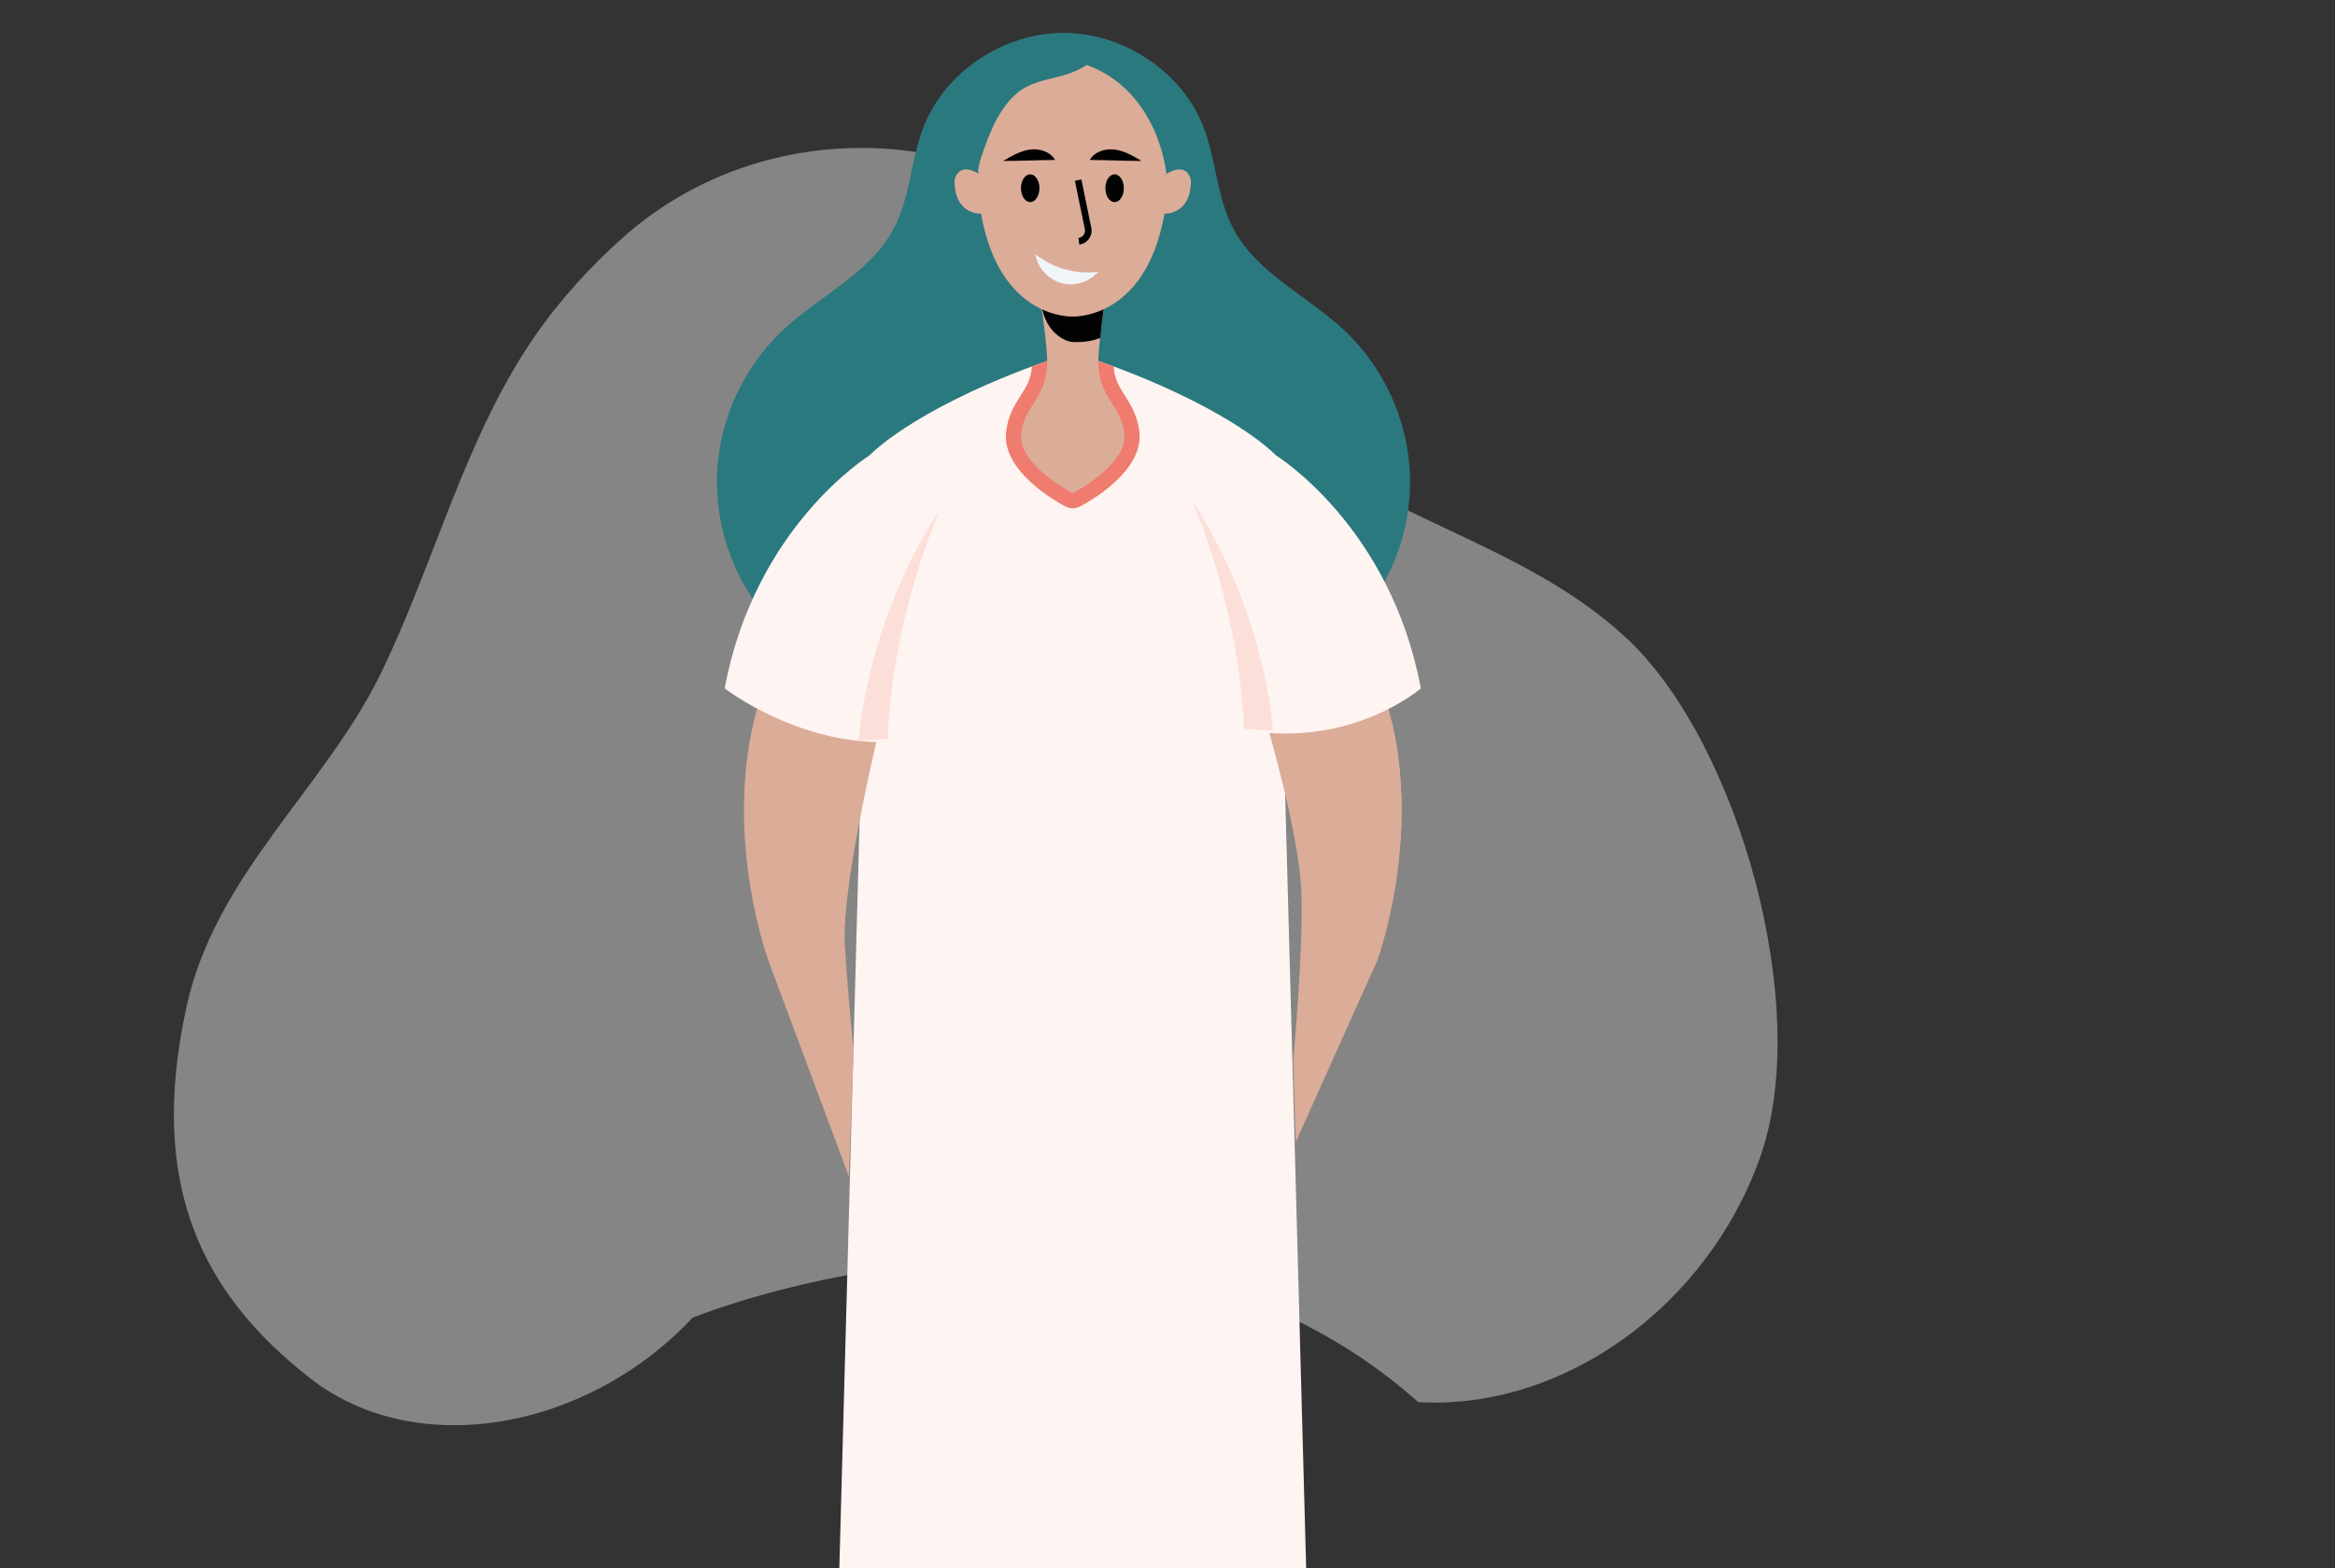 <?xml version="1.0" encoding="utf-8"?>
<!-- Generator: Adobe Illustrator 16.0.0, SVG Export Plug-In . SVG Version: 6.00 Build 0)  -->
<!DOCTYPE svg PUBLIC "-//W3C//DTD SVG 1.1//EN" "http://www.w3.org/Graphics/SVG/1.1/DTD/svg11.dtd">
<svg version="1.1" id="Calque_2" xmlns="http://www.w3.org/2000/svg" xmlns:xlink="http://www.w3.org/1999/xlink" x="0px" y="0px"
	 width="1947.488px" height="1308px" viewBox="0 0 1947.488 1308" enable-background="new 0 0 1947.488 1308" xml:space="preserve">
<rect x="0" y="0" width="1947.488" height="1308" fill="#333333" stroke="none"/>
<g opacity="0.4">
	<g>
		<path fill="#FFFFFF" d="M1182.924,1169.584c120.506,6.85,240.776-79.303,285.076-204.211
			c44.298-124.906-18.361-345.67-110.586-432.269c-87.12-81.804-210.611-101.147-299.771-180.18
			c-50.748-44.975-87.557-106.936-137.778-152.638c-111.749-101.694-287.772-102.612-400.378-2.09
			c-27.612,24.654-52.999,52.411-74.485,83.779c-57.037,83.267-82.413,186.646-126.513,278.005
			c-47.152,97.688-138.523,168.558-162.93,279.795c-33.181,151.224,14.918,240.87,103.085,309.86
			c88.172,68.988,230.85,43.676,318.962-50.461C577.605,1099.176,937.848,951.795,1182.924,1169.584"/>
	</g>
</g>
<g>
	<path fill="#2A797E" d="M1175.938,395.059c-1.846-44.922-21.958-88.835-54.764-119.575c-30.78-28.844-72.87-47.532-92.579-84.816
		c-13.603-25.742-14.153-56.383-24.412-83.634c-17.733-47.107-67.157-79.639-117.176-79.596
		c-50.025-0.043-99.447,32.488-117.188,79.596c-10.254,27.251-10.803,57.892-24.412,83.634
		c-19.704,37.284-61.801,55.973-92.572,84.816c-32.808,30.74-52.918,74.653-54.764,119.575
		c-1.847,44.93,14.588,90.344,44.756,123.676h244.18h244.173C1161.354,485.402,1177.793,439.988,1175.938,395.059z"/>
	<path fill="#FEF4F2" d="M1089.423,1309H700.012l25.212-929.12c0,0,33.406-36.243,135.458-74.247
		c10.592-3.977,21.931-7.946,34.032-11.917c12.103,3.971,23.452,7.94,34.041,11.917c102.044,38.004,135.456,74.247,135.456,74.247
		L1089.423,1309z"/>
	<path fill="#EF7C6F" d="M900.514,422.616c-1.822,0.942-3.842,1.386-5.8,1.386c-1.951,0-3.963-0.443-5.736-1.386
		c-5.539-2.837-53.577-28.616-49.853-62.273c1.574-13.739,7.183-22.566,12.102-30.384c4.728-7.375,8.636-13.555,9.455-24.326
		c10.592-3.977,21.931-7.946,34.032-11.917c12.103,3.971,23.452,7.94,34.041,11.917c0.824,10.771,4.728,16.951,9.453,24.326
		c4.919,7.817,10.526,16.645,12.102,30.384C954.028,394,906.004,419.779,900.514,422.616z"/>
	<path fill="#DBAC98" d="M937.765,361.728c2.905,26.031-43.051,49.668-43.051,49.668s-45.944-23.637-43.05-49.668
		c2.905-25.971,24.337-29.812,21.432-66.941c-0.184-2.141-0.312-4.222-0.504-6.303c-3.09-33.972-9.264-59.122-9.264-59.122
		l31.386,18.151l31.393-18.151c0,0-6.179,25.15-9.263,59.122c-0.19,2.081-0.315,4.162-0.505,6.303
		C913.439,331.916,934.873,335.757,937.765,361.728z"/>
	<path fill="#DBAC98" d="M634.905,579.753c-3.349,10.149-5.995,20.355-8.075,30.513c-20.227,99.017,14.379,191.926,14.379,191.926
		L708,981.373l4-105c0,0-3.988-35.373-7.333-87.001s30.388-187.995,30.388-187.995L634.905,579.753z"/>
	<path fill="#DBAC98" d="M1148.293,802.191l-67.628,150.514l-1.999-68.667c0,0,8.668-92.667,6.667-141.333
		s-29.505-141.328-29.505-141.328l98.77-21.624c2.395,7.38,4.475,14.815,6.239,22.253
		C1184.791,704.05,1148.293,802.191,1148.293,802.191z"/>
	<path fill="#DBAC98" d="M1148.293,802.191l-28.678-5.102l-31.514-166.912c32.079,0,54.708-13.806,72.735-28.172
		C1184.791,704.05,1148.293,802.191,1148.293,802.191z"/>
	<path fill="#010202" d="M926.106,229.361c0,0-5.355,18.542-8.439,52.514c-12.545,4.979-25,3.166-25,3.166s-18-3.333-23.5-27.333
		c-3.09-33.972-5.839-28.347-5.839-28.347l31.386,18.151L926.106,229.361z"/>
	<path fill="#DBAC98" d="M993.299,150.57c0,29.184-22.059,27.607-22.059,27.607c-15.761,89.002-76.526,85.851-76.526,85.851
		s-60.767,3.151-76.523-85.851c0,0-22.061,1.576-22.061-27.607c0,0,2.337-16.514,20.484-5.483
		c-4.099-2.493,9.651-35.345,11.031-38.324c5.317-11.394,12.593-23.428,23.267-31.122c12.926-9.319,29.424-9.663,43.865-15.456
		c4.036-1.644,7.939-3.656,11.595-6.051c60.644,22.308,66.442,90.953,66.442,90.953C990.962,134.057,993.299,150.57,993.299,150.57z
		"/>
	<path fill="#FEF4F2" d="M756.733,387.235l-31.516-7.355c0,0-95.593,58.833-120.807,194.352c0,0,65.36,50.628,145.194,44.325
		L756.733,387.235z"/>
	<path fill="#FEF4F2" d="M1032.72,387.235l31.518-7.355c0,0,95.591,58.833,120.807,194.352c0,0-56.495,49.256-144.567,35.122
		L1032.72,387.235z"/>
	<g>
		<path fill="#FCDFD8" d="M993.966,417.316c0,0,38.813,83.812,43.567,190.61l24.154,1.545
			C1061.688,609.472,1055.865,510.916,993.966,417.316z"/>
		<path fill="#FCDFD8" d="M783.903,425.615c0,0-38.815,83.812-43.567,190.608l-24.154,1.545
			C716.182,617.769,722.006,519.215,783.903,425.615z"/>
	</g>
	<g>
		<g>
			<path fill="#010202" d="M866.93,157.004c0,6.401-3.447,11.584-7.694,11.584c-4.255,0-7.696-5.183-7.696-11.584
				s3.441-11.585,7.696-11.585C863.482,145.419,866.93,150.603,866.93,157.004z"/>
			<path fill="#010202" d="M836.748,134.277c6.938-4.136,14.115-8.346,22.104-9.479c8.004-1.121,17.106,1.63,21.103,8.642
				C866.498,133.489,850.205,134.229,836.748,134.277z"/>
		</g>
		<g>
			<path fill="#010202" d="M921.934,157.004c0,6.401,3.447,11.584,7.699,11.584c4.256,0,7.696-5.183,7.696-11.584
				s-3.44-11.585-7.696-11.585C925.381,145.419,921.934,150.603,921.934,157.004z"/>
			<path fill="#010202" d="M952.118,134.277c-6.942-4.136-14.118-8.346-22.108-9.479c-7.996-1.121-17.1,1.63-21.101,8.642
				C922.365,133.489,938.664,134.229,952.118,134.277z"/>
		</g>
	</g>
	<path fill="#F0F5F9" d="M915.987,226.689c-7.386,8.654-19.962,12.482-30.919,9.412c-10.951-3.065-19.715-12.865-21.531-24.1
		C878.101,223.661,897.484,229.097,915.987,226.689z"/>
</g>
<g>
	<path fill="#010202" d="M900.179,203.983c3.229-0.401,6.167-2.14,8.061-4.782c1.898-2.636,2.61-5.979,1.96-9.164l-8.271-40.33
		l-5.401,1.103l8.273,40.335c0.348,1.71-0.018,3.427-1.033,4.844c-1.018,1.416-2.532,2.312-4.265,2.528L900.179,203.983z"/>
</g>
<path fill="#FFFFFF" d="M1182.924,1169.584"/>
</svg>
